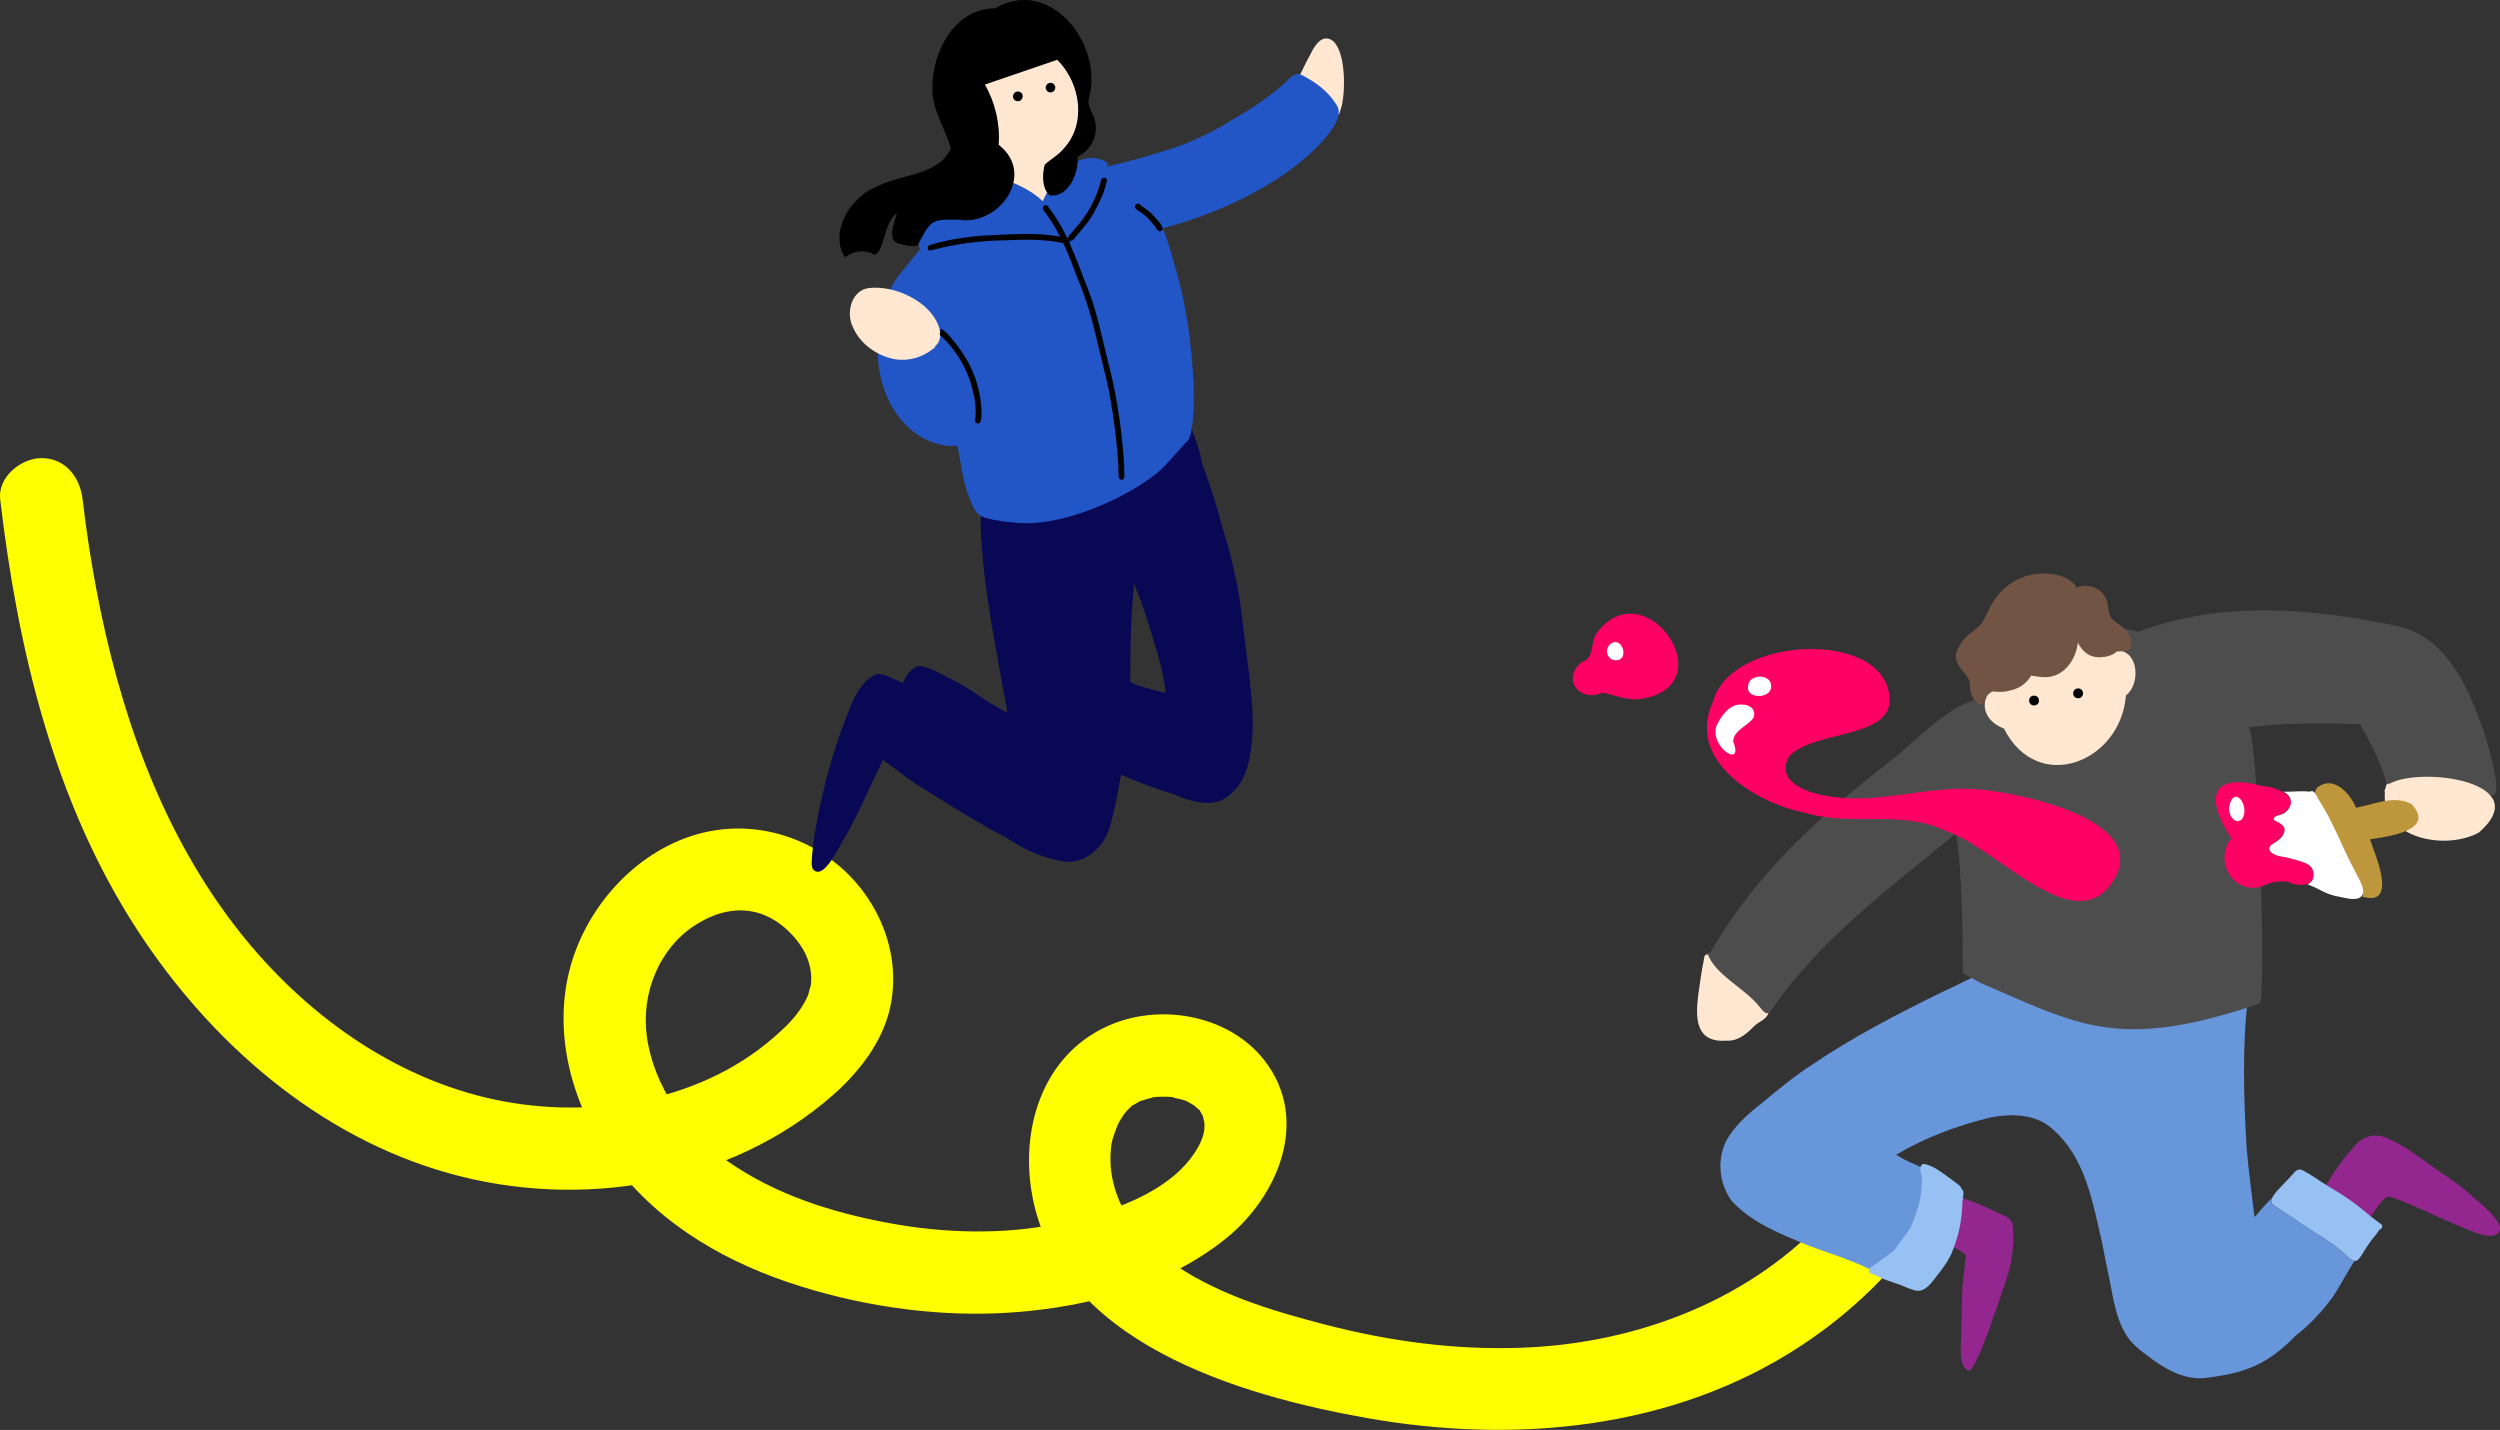 <?xml version="1.0" encoding="UTF-8"?>
<svg id="_レイヤー_2" data-name="レイヤー 2" xmlns="http://www.w3.org/2000/svg" viewBox="0 0 728.04 416.41">
  <rect x="0" y="0" width="728.04" height="416.41" fill="#333333" stroke="none"/>
  <defs>
    <style>
      .cls-1 {
        fill: #725445;
      }

      .cls-2 {
        fill: #4d4d4d;
      }

      .cls-3 {
        fill: #93278f;
      }

      .cls-4 {
        fill: #fff;
      }

      .cls-5 {
        fill: #6796db;
      }

      .cls-6 {
        fill: #ff0064;
      }

      .cls-7 {
        fill: #97c1f2;
      }

      .cls-8 {
        fill: #be963c;
      }

      .cls-9 {
        fill: #2255c6;
      }

      .cls-10 {
        fill: #ffe7d1;
      }

      .cls-11 {
        fill: #ff0;
      }

      .cls-12 {
        fill: #080854;
      }
    </style>
  </defs>
  <g id="_背景" data-name="背景">
    <path class="cls-11" d="M.06,145.46c5.15,43.77,15.63,88.05,39.97,125.44,21.28,32.69,52.74,60.2,90.86,70.82s81.69,3.63,111.79-22.92c7.54-6.65,14.37-15.43,16.55-25.44,2.11-9.71.34-19.63-4.38-28.31-9.68-17.79-30.41-27.3-50.09-22.56-18.65,4.5-33.61,20.79-38.64,38.99-5.55,20.08.9,41.9,13.26,58.11,13.43,17.6,33.06,28.58,53.94,35.07,19.85,6.17,41.45,9.07,62.21,7.49,21.63-1.64,44.21-7.62,61.38-21.4,15.35-12.32,24.73-34.78,11.27-52-10.07-12.88-29.34-16.54-44.18-10.56-19.52,7.87-26.77,28.95-23.63,48.61,7.02,44.03,60.64,59.64,98.01,66.21,42.76,7.52,88.66,3.35,125.73-20.86,8.49-5.54,16.41-12.01,23.44-19.32,10.71-11.13-6.23-28.12-16.97-16.97-22.87,23.76-55.31,35.54-87.9,36.64-19.05.65-37.89-1.89-56.32-6.64-16.05-4.14-33-9.16-46.51-19.15-11.04-8.16-18.11-20.51-16.15-33.7.16-1.1,1.4-4.83,2.28-6.4.72-1.28,1.65-2.57,2.15-3.1.37-.4.77-.79,1.17-1.16,2.26-2.11-1.62.8,1.05-.73.47-.27.96-.52,1.42-.8,1.57-.96-1.61.52.13-.11,1.22-.44,2.45-.71,3.68-1.08,2.12-.63.7-.16.07-.09.73-.08,1.47-.12,2.2-.15,1.46-.04,2.95-.01,4.4.19-2.41-.33,1.37.53,2.12.68.41.08,2.2.79.13-.08.64.27,1.28.61,1.89.94.46.25.88.56,1.34.81,1.55.85-1.24-1.21.05-.02.37.34.73.73,1.13,1.05,1.83,1.48-.43-1.33.66.77.24.45.51.9.76,1.35.84,1.52-.38-1.68-.02.06.33,1.61.41,1.14.45,2.69.06,2.34-.92,4.8-2.49,7.31-7.85,12.56-25.95,18.28-39.92,21.17-16.26,3.37-33.55,2.85-49.83-.2-16.57-3.1-32.87-8.28-46.78-18.05-11.92-8.38-21.39-21.73-23.37-36.21-1.77-12.94,3.86-25.73,13.8-32.26,10.56-6.94,21.42-5.9,29.6,3.89,3.08,3.69,5.14,8.59,4.28,14.04.27-1.72-.54,1.75-.65,2.04-.6,1.61-1.63,3.31-2.64,4.76-2.09,3.02-4.89,5.59-7.66,7.99-22.47,19.4-55.44,24-83.38,17.38-29.76-7.05-55.47-26.59-73.83-50.73-21.56-28.36-33.28-62.65-39.84-97.34-1.64-8.69-2.97-17.43-4-26.21-.76-6.44-4.97-12-12-12-5.9,0-12.76,5.52-12,12H.06Z"/>
  </g>
  <g id="_イラスト" data-name="イラスト">
    <g>
      <path class="cls-12" d="M339.46,201.85c0-.12-.01-.25-.04-.39-.32-3.47-1.15-6.83-2.05-10.18-1.43-4.92-2.91-9.86-4.58-14.68-.66-2.22-1.76-4.39-2.49-6.61-1.03,9.52-1.13,19.02-1.15,28.57.5.28,1.01.56,1.52.83,2.92.87,5.85,1.72,8.8,2.47ZM364.68,206.07c.37,6.13.27,18.87-5.04,23.87-2.13,2.64-5.14,4.27-9.34,3.82-2.91-.3-5.68-1.21-8.35-2.4-5.28-1.58-10.43-3.64-15.54-5.74-.4,2.94-.99,5.75-1.6,8.62-.87,3.72-1.48,7.68-3.63,10.92-2.84,4.11-7.85,6.96-12.89,5.42-5.64-1.06-10.61-3.57-15.29-6.64-1.72-.88-3.41-1.81-5.08-2.74-6.42-3.71-12.76-7.57-19.02-11.55-3.28-1.88-6.19-4.29-9.26-6.48-.83-.61-1.68-1.21-2.43-1.93-3.76,7.37-6.82,15.1-10.96,22.28-1.52,2.16-6.1,12.86-9.33,9.81-.66-.79-.53-1.89-.52-2.85.14-2.95.6-5.88,1.04-8.79,1.71-9.87,4.24-19.63,7.57-29.07,2.18-5.25,4.45-14.18,10.28-16.26,2.09-.3,4.01,1.07,5.91,1.77.56.26,1.13.52,1.69.79,1.46-3.06,3.45-5.73,6.35-4.69.1.04.2.09.3.13h0c1.87.35,3.62,1.54,5.34,2.29.26.15.51.31.77.46,2.65,1.27,5.23,2.66,7.61,4.26,3.28,2.25,6.51,4.47,10.1,6.09-3.12-17.78-6.98-35.53-7.76-53.59.13-1.35-.52-3.67.9-4.38.3-.09.62,0,.85.2.33-.17.65-.33.9-.47,4.25-2.16,8.66-4,12.92-6.13,6.83-3.69,14.11-6.41,21.27-9.39,7.22-2.79,14.54-5.87,22.37-6.26.42,0,.69.23.81.52-.04-.3-.02-.6.13-.86.03-.05.06-.1.1-.15-.59-1.53-1.22-3.05-1.76-4.6-.28-.64-.49-1.59.32-1.94,1.4-.35,1.19.8,1.54,1.69,1.68,4.28,3.4,8.6,4.21,13.15,1.84,5.07,3.63,10.16,5.02,15.38.14.56.27,1.12.4,1.69,1.64,5.02,3.05,10.11,4.11,15.28,1.49,6.37,2.1,12.88,2.88,19.35.84,6.37,1.72,12.75,2.1,19.16Z"/>
      <path class="cls-10" d="M314.41,31.8c1.35-11.79-11.34-21.95-22.53-18.73-12.19,3.93-12.81,23.31-4.12,31.01-3.98,2.51,5.13,6.48,7.42,6.33-.06,1.13-1.11,3.15.32,3.72.08.19.23.37.42.47.14.67.96,1.08,1.54.66.1.02.2.03.29.03.16.36.55.63.95.62.16.39.55.75.98.72.14.34.41.64.79.71.05.87.96,1.71,1.77,1.07.29.37.79.53,1.21.29.71.32,1.42-.4,1.34-1.12.41-2.66.53-6.29-.64-8.8,6.35-2.77,10.69-10.24,10.27-16.96ZM290.44,46s.01.03.02.04c-.09-.06-.17-.13-.25-.19.08.05.15.11.24.15Z"/>
      <path class="cls-10" d="M388.27,11.99c3.61,3.36,3.55,14.12,2.49,18.73-.37.9-.49,3.05-1.72,3.01-.25.28-.51.55-.79.79-.12.55-.7.82-1.38.93-1,.51-2.12.74-3.3.59-1.06-.19-3.86-.52-3.4-2.07.18-.43.71-.69,1.16-.51-2.08-1.9-3.33-4.73-3.63-7.53-.02-.84-.26-1.91.14-2.69.01-.08.04-.16.08-.24,1.38-2.39,2.29-4.78,3.65-7.11,1.23-2.56,3.51-6.39,6.7-3.9Z"/>
      <path class="cls-9" d="M389.4,30.81c3.22,5.44-10.97,17.03-15.2,19.75-10.76,7.45-22.99,12.52-35.62,15.95,1.83,4.24,2.94,8.79,4.2,13.25,2.86,10,4.12,20.42,4.76,30.78.12,2.46.6,17.16-2.27,18.4-2.66,2.87-5.23,6.14-8.16,8.7-9.61,7.77-27.84,15.64-40.29,14.65-2.58-.17-5.15-.43-7.68-.98-2.15-.39-4.51-.98-5.45-3.19-1.73-3.36-2.82-7.02-3.51-10.73-.42-2.55-.9-5.09-1.36-7.64-1.32.19-2.65.2-3.96-.08-13.67-2.49-20.38-17.64-19.08-30.41.31-8.11,2.25-15.23,7.83-21.32.56-.64,2.3-2.96,4.28-5.2,0,0-.01-.02-.02-.02-1.67-6.29-2.38-14.95,4.4-18.34,5.8-2.64,12.64-3.85,18.92-2.5,4.53,1.39,8.99,3.42,12.47,6.7,2.72-6.11,8.08-13.37,15.58-12.47,1.22.29,3.67.7,3.38,2.32,6.83-1.5,13.53-3.53,20.18-5.68,5.67-2.04,11.04-4.7,16.11-7.91,4.9-2.79,9.64-5.87,13.94-9.53,1.64-1.22,2.91-3.36,5-3.77,1.35.08,2.48,1.01,3.63,1.64,3.18,1.88,6.04,4.47,7.92,7.64Z"/>
      <path d="M296.01,29.43c-1.78-.54-.99-3.21.8-2.73,1.79.54.98,3.21-.8,2.73Z"/>
      <path d="M304.52,25.49c.02-.78.67-1.37,1.43-1.37s1.39.68,1.37,1.43c-.02.78-.67,1.37-1.43,1.37s-1.39-.68-1.37-1.43Z"/>
      <path d="M307.9,17.43c6.86,6.83,8.61,18.82,1.7,26.02-1.46,1.81-3.68,2.92-5.34,4.49-.79,2.69-.88,7.06,1.46,8.95,5.44.72,8.49-6.5,8.09-11.26,4.68-2.33,6.63-7.54,4.4-12.31-.74-1.66-1.62-3.18-1.01-5.05,4.08-15.48-11.41-35.24-27.42-25.84-11.75-.05-18.33,12.69-18.28,23.15-.13,6.38,3.75,11.71,5.39,17.55-3.44,8.03-14.34,7.48-21.18,11.04-7.92,2.85-14.37,13.36-9.64,20.78,2.29-1.7,5.1-2.39,7.88-1.13,3.14,2.4,3.4-9.66,7.23-11.66-.58,2.34-2.95,7.62.23,8.65,1.09.34,6.21,1.83,6.17-.12,3.6-6.38,3.35-6.9,11.59-6.7,11.93,1.92,22.62-13.33,11.66-21.83.47-6.06-1.01-12.24-4-17.55l21.08-7.2Z"/>
      <path class="cls-10" d="M273.36,94.99c.65,1.87.78,4.35-.93,5.7-.08.4-.39.75-.77.94-3.02,2.45-6.98,3.56-10.83,3.03-5.29-.91-10.42-4.48-12.51-9.51-2-4.16-.37-10.66,4.78-11.28,7.44-.83,17.59,3.79,20.26,11.12Z"/>
      <path d="M284.64,123.34c-.46-.07-.77-.51-.7-.96.2-1.16.23-2.17.17-3.31-.5-8.17-4.37-16.15-10.46-21.58.03-.14.06-.29.09-.43.13-.34.15-.74.2-1.08.01-.1.03-.21.04-.31,1.78.95,3.02,2.77,4.29,4.3,3.94,4.89,6.63,10.75,7.34,17.01.09,1.16.82,6.36-.84,6.36-.04,0-.08,0-.12,0Z"/>
      <path d="M270.77,73c-1.07-.46-.6-1.63.44-1.77,4.57-1.36,9.33-2.12,14.07-2.55,8.57-.4,17.36-1.32,25.79.74.97.42.35,1.93-.61,1.56-5.75-1.35-11.73-1.3-17.6-1-7.47.08-14.97,1.07-22.08,3.02Z"/>
      <path d="M337.13,67.04c-1.26-1.85-2.76-3.64-4.57-4.97-.65-.51-1.55-.81-1.98-1.55-.38-.83.75-1.64,1.39-.96,1.2,1.04,2.69,1.8,3.74,3.05.65.87,3.86,3.68,2.6,4.59-.35.26-.92.21-1.18-.17Z"/>
      <path d="M311.32,69.97c-.34-.28-.43-.83-.13-1.18.79-.91,1.57-1.82,2.35-2.74,3.4-3.89,5.99-8.78,7.16-13.76.33-.81,1.58-.66,1.68.2-.71,3.5-2.34,6.79-4.09,9.91-1.18,2.03-2.68,3.83-4.22,5.6-.79.63-1.54,2.7-2.75,1.96Z"/>
      <path d="M326.59,139.71c-.47,0-.81-.4-.82-.86-.03-1.24-.05-2.46-.1-3.59-.41-6.72-1.28-13.56-2.49-20.14-.95-5.19-2.42-10.26-3.57-15.41-1.5-6.62-3.4-13.07-6.07-19.28-2.3-6.38-4.95-12.82-8.98-18.31-.44-.58-1.24-1.3-.68-2.05.44-.57,1.44-.34,1.52.4,5.15,6.55,7.89,14.58,10.84,22.26,2.75,6.45,4.15,13.22,5.79,19.99,1.3,5.13,2.58,10.26,3.38,15.5.97,5.59,1.58,11.25,1.93,16.92.06,1.25.08,2.5.11,3.75.01.46-.42.83-.86.82Z"/>
    </g>
    <g>
      <g>
        <path class="cls-10" d="M494.56,289.68c-.9,7.09-.72,14.12,8.44,13.37,3.16.18,5.72-2.05,7.78-4.16,1.34-1.35,3.43-1.86,4.18-3.7.22-.39.4-.91.07-1.28.03-.09.05-.19.05-.29,0-.44-.36-.81-.79-.82-5.25-4.87-11.63-8.65-16.21-14.17-.26-.59-1-.96-1.52-.45-.34.34-.27.92-.37,1.34-.73,3.35-1.11,6.76-1.63,10.14Z"/>
        <path class="cls-3" d="M565.62,357.37c-.25,1.12-1.77,2.25-1.06,3.38,2.56,1.62,5.56,2.73,7.9,4.72-.16,2.89-.66,5.74-.92,8.62-.27,4.61-.19,9.25-.41,13.86.12,3.19-.7,6.67.58,9.67.36.92,1.48,2.03,2.4,1.09,1.83-2.77,2.99-5.92,4.15-9.01.91-1.84,1.46-3.84,2.06-5.77,1.04-2.48,1.85-5.05,2.67-7.61,2.38-6.21,3.92-12.76,3.12-19.46-.03-1.34-1.08-2.22-2.23-2.72-1.47-.76-3-1.4-4.51-2.1-3.19-1.55-6.6-2.59-9.83-4.04-.45-.17-.94-.37-1.42-.18-1.29.44-.76,2.27.54,1.74,0,0,.01,0,.02,0,.57.22,1.12.46,1.68.71-2.6,1.42-3.53,4.57-4.76,7.09Z"/>
        <path class="cls-3" d="M676.34,346.82c-1.19-.22-1.48,1.61-.26,1.75-1.68,6.91,4.73,12.98,11.24,9.11,2.71-2.03,4.07-5.32,6.28-7.81.6-.54,1.24-1.49,2.13-1.4,2.15.57,4.17,1.53,6.24,2.33,4.32,1.75,8.46,3.93,12.81,5.64,3.44,1.4,6.86,3.27,10.62,3.51,7.57-1.27-3.25-9.59-5.43-11.6-2.75-2.46-5.76-4.59-8.8-6.67-5.52-3.65-10.64-8.28-16.92-10.57-3.79-1.3-7.12.49-9.34,3.56-3.42,3.62-5.95,7.93-8.55,12.15Z"/>
        <path class="cls-5" d="M502.51,332.66c-2.54,5.4-1.77,12.18,1.72,16.98,5.89,6.5,14.46,9.8,22.41,13.07,5.88,2.25,11.95,4.02,17.62,6.79.21.09.42.18.63.27.15-.42.7-.86,1.86-1.32,3.49-2.06,6.84-4.78,9.22-8.15,3.13-5.33,6.11-11.92,4.56-18.23-.11-.29-.27-.56-.46-.8-.28-.36-.22-.78.01-1.07-2.68-1.22-5.43-2.35-7.89-3.89,8.49-5.1,17.93-8.58,27.54-10.9,6.1-1.16,13.15-1.03,17.95,3.36,9.58,8.2,11.74,21.32,14.45,32.98.72,3.72,1.43,7.44,2.24,11.12,1.07,5.3,1.79,10.87,4.63,15.57,1.56,2.68,4.02,4.65,6.49,6.46,4.63,3.53,10.03,6.78,16.06,6.46,11.82-1.34,18.5-3.71,26.93-12.33,4.22-3.3,7.89-7.24,11.03-11.58,2.14-3.37,4.03-6.89,6.16-10.27-1.5-.15-3.12-2.48-4.27-3.22-2.98-2.52-6.6-4.48-9.86-6.7-3.09-2.17-6.33-4.15-9.43-6.32-.85-.59-.79-1.36-.42-2.13-1.8,1.8-3.49,3.69-5.14,5.65-.78-6.64-1.71-13.28-2.27-19.9-.9-14.96-1.36-30.03.44-44.93-.02-2.47-1.79-8.19-1.13-10.56.88-4.99-.79-7.27-.6-12.36.3-3.01-.33-1.52-1.66-4.34-2.53-5.23-3.22-4.69-8.6-4.84-6.01.19-11.76,2.28-17.71,2.99-8.04,1.02-16.21.99-24.12,2.94-7.94,1.76-17.78,3.52-21.02,12.09-1.53,2.81-3.67,5.14-4.92,8.09-.52,1.48-2.49,1.79-3.65,2.54-2,1.01-3.98,1.9-6,2.85-12.89,6.33-25.59,12.89-37.49,20.95-5.22,3.33-9.97,7.31-14.73,11.25-4.11,3.17-8.15,6.78-10.62,11.41Z"/>
        <path class="cls-7" d="M663.22,346.69c1.49-1.64,3.18-3.26,4.66-4.95.92-1.22,1.89-1.52,3.19-.66,1.71.93,3.31,2,4.93,3.08,2.65,1.78,5.49,3.24,8.06,5.11,3.07,2.06,5.74,4.64,8.73,6.78.13.09.26.18.41.27.82.29.66,1.61-.19,1.7-.96,1.57-2.34,2.84-3.3,4.42-1.1,1.47-1.83,3.25-3.14,4.54-.28.17-.57.23-.87.2-1.5-.15-3.12-2.48-4.27-3.22-2.98-2.52-6.6-4.48-9.86-6.7-3.09-2.17-6.33-4.15-9.43-6.32-.85-.59-.79-1.36-.42-2.13.37-.78,1.07-1.55,1.49-2.13Z"/>
        <path class="cls-7" d="M546.67,367.75c1.6-1.08,3.19-2.25,4.76-3.44,1.52-1.95,2.96-3.97,4.41-5.97.99-1.48,1.52-3.2,2.1-4.87,1.31-3.46,1.76-7.1,1.79-10.77-.52-1.63-1-3.42.51-3.76,3.28.58,6.16,3.28,8.87,5.13.62.58,1.92,1.16,2.06,2.05.23.28.44.57.62.89.09,1.23-.36,2.38-.33,3.64-.14,4.42-.95,8.77-2.57,12.89-1.04,3.18-3.14,5.83-5.16,8.43-1.09,1.42-2.25,2.98-3.92,3.72-1.66.64-3.38-.32-4.92-.89-2.13-.95-4.4-1.52-6.55-2.41-.85-.37-1.87-.8-2.59-1.27-.43.06-.94-.17-1.25-.49-1.06-1.44,1.4-2.06,2.18-2.89Z"/>
        <path class="cls-2" d="M571.62,283.42c-.03-10.89-.22-30.08-1.99-40.73-19.25,15.83-39.9,31.05-54.07,51.89-1.16,1.44-2.41-.53-3.17-1.4-4.25-5.44-13.05-9.28-15.12-15.52.24-.24.54-.3.83-.22,12.77-22.78,32.31-40.2,52.67-56.06,7.8-6.07,14.93-14.47,24.42-17.67,7.38-11.82,23.83-17.68,37.04-19.82,1.12-2.67,8.24-.31,10.61.1,23.86-9.23,50.74-6.89,75.31-1.66,13.83,3.05,20.17,16.68,24.74,29.41.83,2.3,7.23,22.23,2.08,19.59-8.42-4.39-20.31-3.83-29.5-2.29-1,.13-.44-.82-.64-1.6-1.46-5.57-5.59-13.18-7.52-16.51,0,0-20.21-1.02-32.59.93,2.76-.43,5.47,79.64,3.26,80.4-41.11,14.01-52.77,6.17-81.17-6l-5.17-2.83Z"/>
        <g>
          <path class="cls-6" d="M658.74,228.88c6.73.48,13.24,5.52,3.7,9.05-.22.21-.26.56-.27.85,10.28,4.39-8.24,7.9,1.92,10.59,3.01.72,7.14.95,9.23,3.52,2.18,5.08-3.54,5.65-6.99,3.95-2.82-.57-5.46.3-8.03,1.38-8.22,2.18-13.61-7.86-8.48-14.05-7.41-11.27-6.6-19.37,8.91-15.29Z"/>
          <path class="cls-6" d="M498.87,204.25c5.29-19.35,50.99-21.11,51.41-.52.24,11.51-22.44,8.87-29.33,16.63-4.18,7.54,6.09,10.8,11.82,11.55,14.22,2.36,28.49-3.11,42.85-2.09,14.63,1.29,50.71,9.39,39.77,26.69-11.2,17.69-33.87-9.76-48.71-14.52-13.02-6.34-27.72-1.19-41.17-5.33-14.38-2.9-34.64-15.32-26.64-32.4Z"/>
          <path class="cls-6" d="M460.62,192.82c3.97-1.15,2.34-5.95,4.56-8.72,14.31-18.51,37.93,16.43,11.83,19.53-3.57.23-6.86-1.18-10.26-1.95-6.85,3.05-12.05-3.98-6.13-8.86Z"/>
        </g>
        <path class="cls-10" d="M578.28,203.43c.17-.6.76-1.35,1.45-1.85-2.83-24.25,25.79-33.85,37.12-12.19,6.18.49,6.37,10.07,2.25,13.13-1.43,19.34-25.65,29.16-35.53,9.63-3.73-1.4-6.5-4.54-5.3-8.72Z"/>
        <path class="cls-10" d="M694.5,230.84c-1.01,13.5,17.97,16.94,27.47,11.55,16.67-14.64-16.76-19.32-26.08-14.16-.66-.1-1.19.49-1.11,1.13-.24.43-.48.99-.28,1.47Z"/>
        <path class="cls-8" d="M674.8,229.39c-.4.45-.59.99-.63,1.55,1.95,3.77,16.65,31.08,13.5,30.08,11.22,3.57,3.63-12.94,2.51-16.58,5.15-.84,19.19-2.52,12.2-10.18-4.96-2.9-11.08,0-16.27.97-1.74-4.26-6.68-9.65-11.31-5.84Z"/>
        <path class="cls-4" d="M661.39,246.08c1.54-1.03,3.36-1.92,3.87-3.87.48-1.9-1.78-2.69-3.09-3.42.02-.29.05-.65.27-.85.92-.65,2.19-.59,3.06-1.34,2.57-2.11,1.96-4.91-.55-6.03,2.59.05,5.17-.32,7.68-.02.67-.36,1.15-.09,1.54.4.49.63.83,1.64,1.22,2.15,2.77,4.34,4.83,8.92,7.01,13.62,1.12,2.35,2.16,4.66,3.43,6.95.79,1.89,3.53,5.6,1.84,7.36-.25.25-.58.46-1.02.62-1.81.41-3.64-.14-5.4-.5-1.81-.27-3.63-.92-5.27-1.81-1.29-.69-2.61-1.29-3.98-1.8.16-.07.31-.14.46-.23,1.45-.88,1.64-3.01.86-4.4-.61-1.08-1.81-1.56-2.93-1.94-2.01-.7-4.25-1.3-6.29-1.59-1.51-.21-4.45-1.54-2.7-3.29Z"/>
        <path class="cls-4" d="M471.34,192.2c2.83-.9,1.07-6.25-1.73-5.05-2.96,1.47-1.58,5.84,1.73,5.05Z"/>
        <path class="cls-4" d="M509.08,199.74c.25-3.69,7.25-3.71,6.69.58-.57,3.36-7.47,3.12-6.69-.58Z"/>
        <path class="cls-4" d="M500.44,210.22c1.36-2.43,3.63-5.27,6.74-5.05,2.27-.06,4.38,1.37,3.47,3.87-1.69,2.44-5.73,3.49-5.94,6.88,3.53,8.68-8.38.71-4.26-5.69Z"/>
        <path class="cls-4" d="M652.86,238.64c2.66-3.86-2.38-10.53-3.72-3.61-.29,2.09,1.57,5.33,3.72,3.61Z"/>
        <path class="cls-1" d="M569.87,189.56c-1.42,3.42,2.23,5.85,3.64,8.52.29,2.19.05,5.08,2.26,6.36.03.02.07.04.1.05.12.42.52.77,1.07.63,1.78-.38.97-2.94,2.62-3.45.33-.16.68-.23,1.02-.33h0c1.57.34,4,.06,4.7-.24,2.67-.51,4.9-2.04,6.24-4.38,1.93.44,4.26.59,4.87.45,5.03-.5,8.18-5.25,8.71-10.02,1.4,2.83,3.9,4.78,7.51,4.14.85.03,3.02-.6,3.75-1.55,1.71-.19,4.01.25,4.32-1.65.44-4.22-3.16-5.55-5.72-7.95-1.48-1.86-.64-4.57-2.03-6.53-1.65-2.72-5.38-3.71-8.24-2.47-.11-.51-.6-1.04-.98-1.37-1.81-1.68-4.28-2.45-6.7-2.63-5.69-.79-11.67,1.78-15.22,6.25-1.97,2.31-2.98,5.17-4.46,7.76-1.09,1.54-2.63,2.64-4.13,3.73-1.47,1.23-2.49,2.94-3.3,4.65Z"/>
      </g>
      <circle cx="605.18" cy="201.91" r="1.43"/>
      <circle cx="592.35" cy="204.01" r="1.43"/>
    </g>
  </g>
</svg>